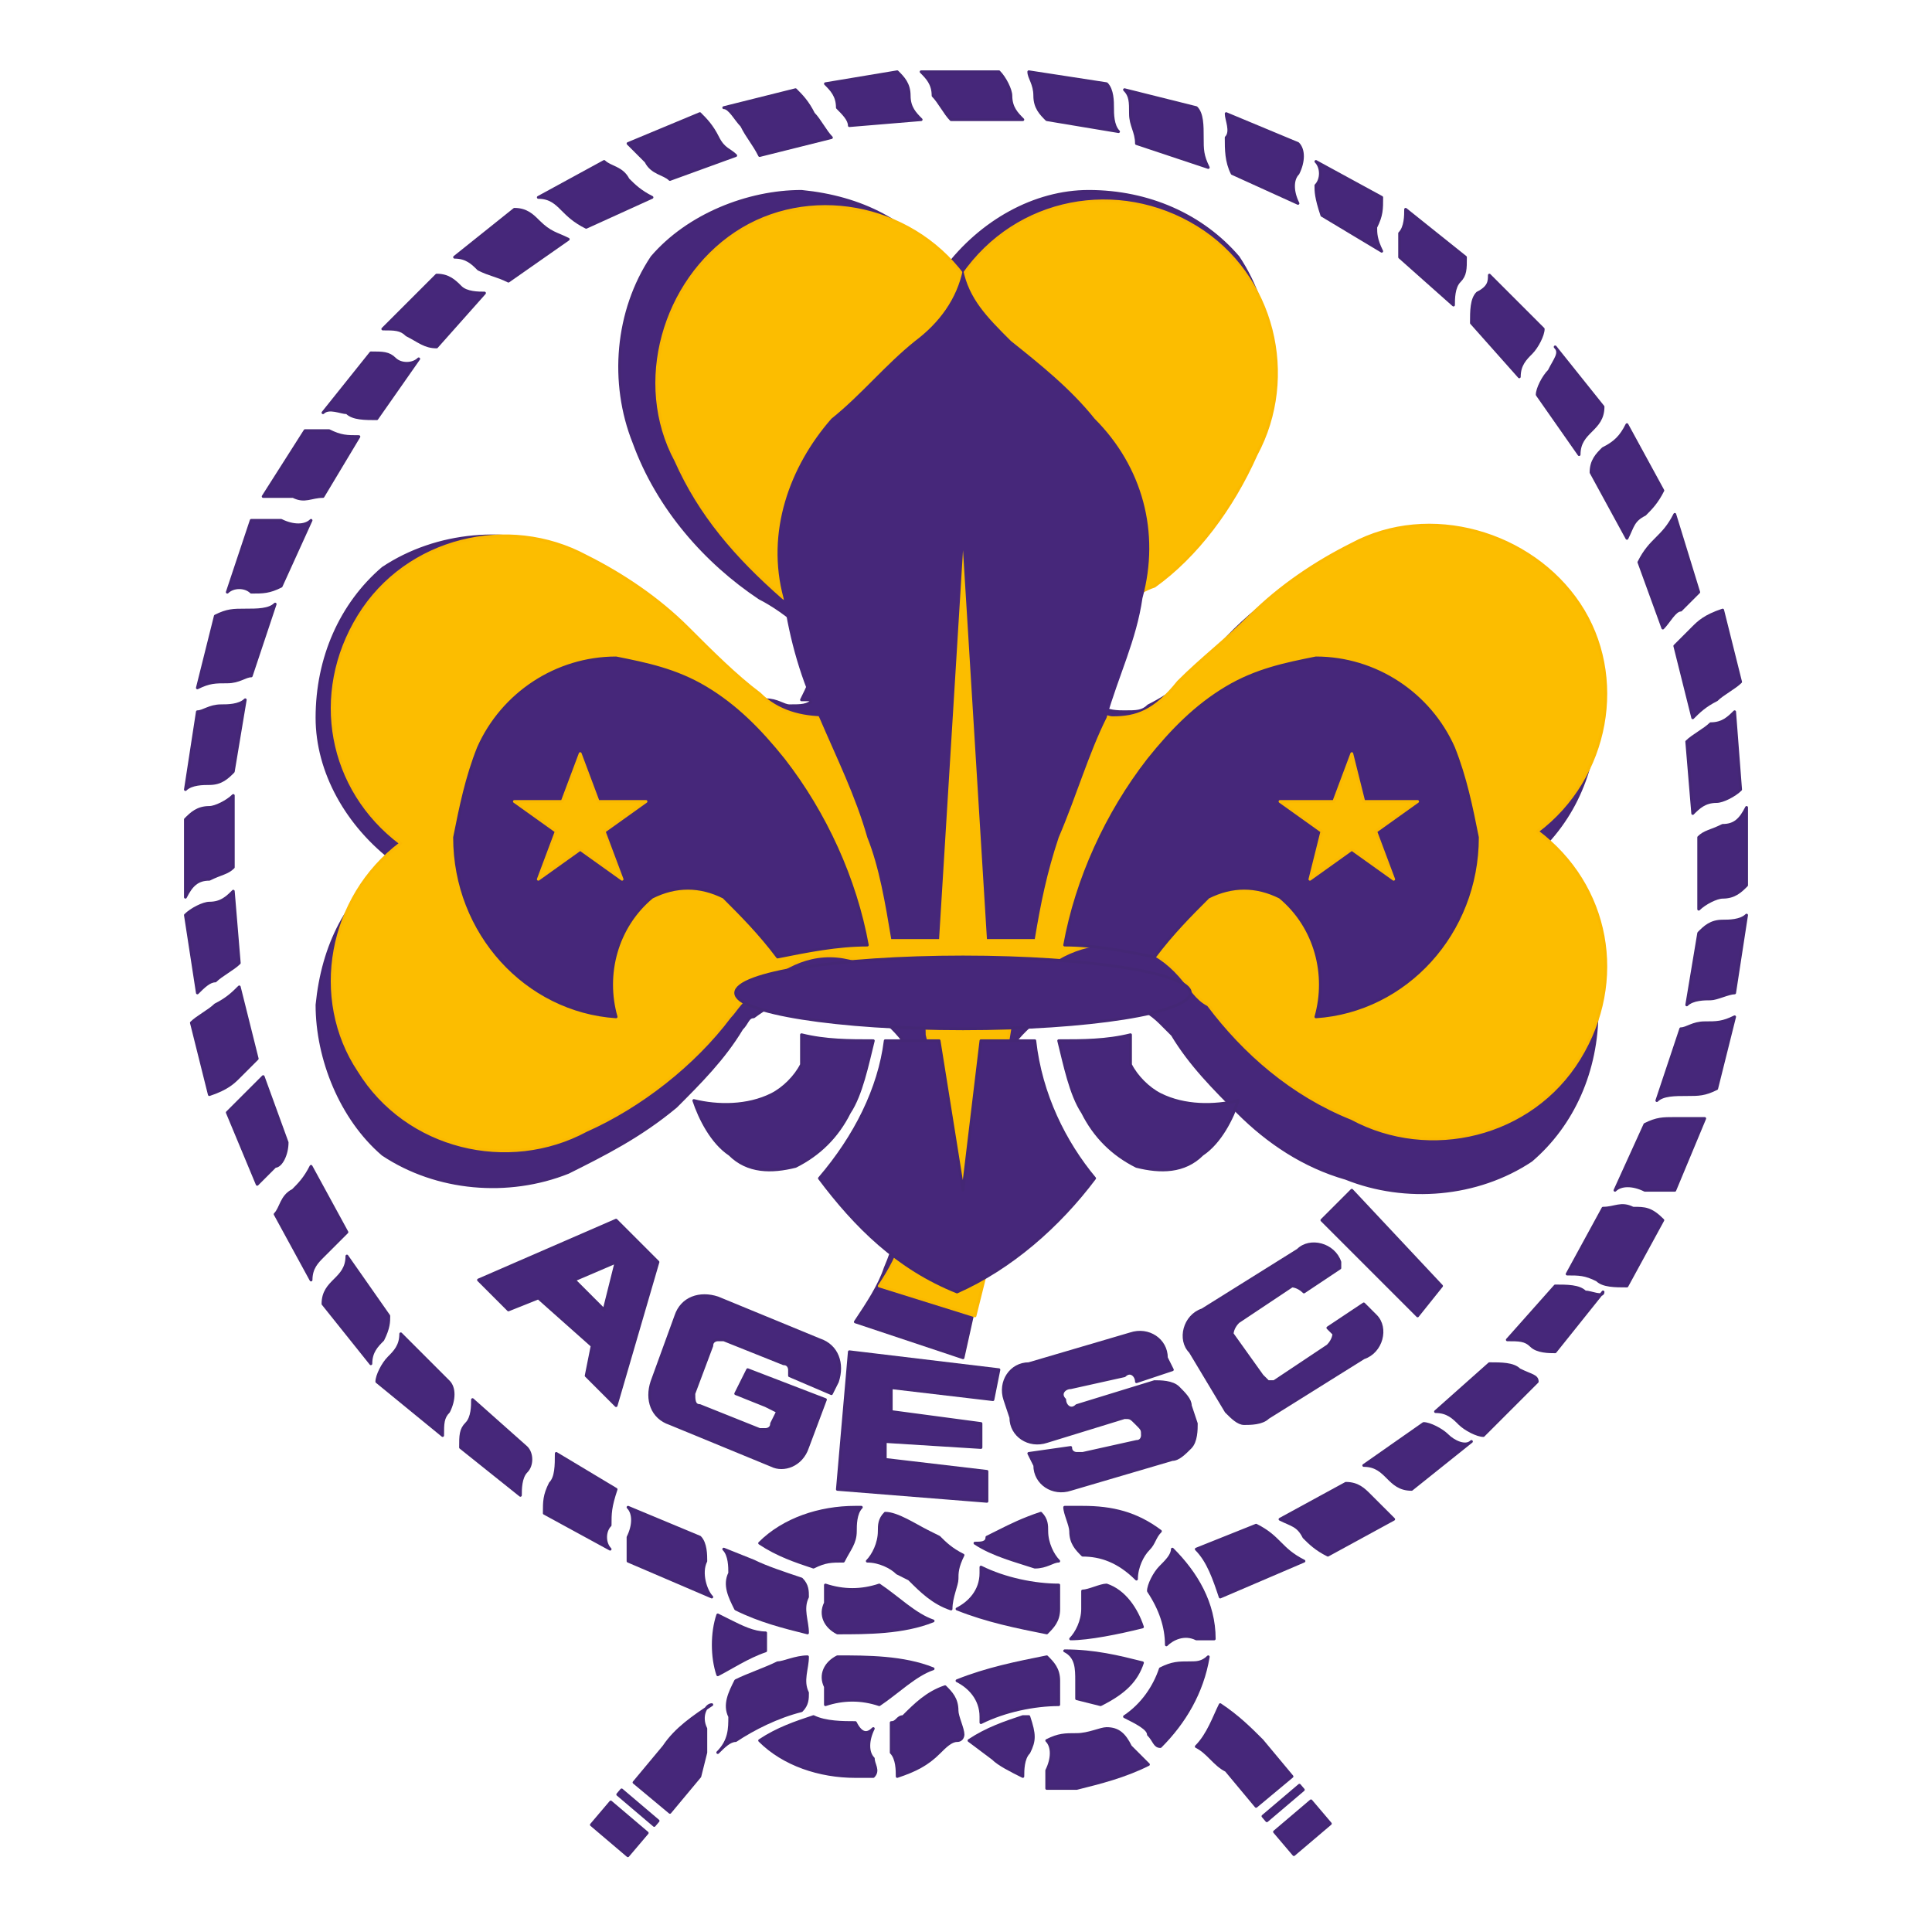 <?xml version="1.0" encoding="utf-8"?>
<!-- Generator: Adobe Illustrator 19.2.0, SVG Export Plug-In . SVG Version: 6.00 Build 0)  -->
<svg version="1.1" id="logo_small" xmlns="http://www.w3.org/2000/svg" xmlns:xlink="http://www.w3.org/1999/xlink" x="0px" y="0px"
	 viewBox="0 0 32.3 31.9" style="enable-background:new 0 0 32.3 31.9;" xml:space="preserve">
<style type="text/css">
	.st0{fill:#46277A;}
	.st1{fill:none;stroke:#442775;stroke-width:4.750630e-02;stroke-linecap:round;stroke-linejoin:round;}
	.st2{fill:none;stroke:#452775;stroke-width:4.750630e-02;stroke-linecap:round;stroke-linejoin:round;}
	.st3{fill:#FCBD00;}
	.st4{fill:none;stroke:#FBB900;stroke-width:4.750630e-02;stroke-linecap:round;stroke-linejoin:round;}
	.st5{fill:none;}
</style>
<path class="st0" d="M8,4.5C7.9,4.4,7.8,4.3,7.6,4.3l1-0.8c0.2,0,0.3,0.1,0.4,0.2C9.2,3.9,9.3,3.9,9.5,4l-1,0.7
	C8.3,4.6,8.2,4.6,8,4.5"/>
<path class="st1" d="M8,4.5C7.9,4.4,7.8,4.3,7.6,4.3l1-0.8c0.2,0,0.3,0.1,0.4,0.2C9.2,3.9,9.3,3.9,9.5,4l-1,0.7
	C8.3,4.6,8.2,4.6,8,4.5"/>
<path class="st0" d="M9.4,3.5C9.3,3.4,9.2,3.3,9,3.3l1.1-0.6c0.1,0.1,0.3,0.1,0.4,0.3c0.1,0.1,0.2,0.2,0.4,0.3L9.8,3.8
	C9.6,3.7,9.5,3.6,9.4,3.5"/>
<path class="st1" d="M9.4,3.5C9.3,3.4,9.2,3.3,9,3.3l1.1-0.6c0.1,0.1,0.3,0.1,0.4,0.3c0.1,0.1,0.2,0.2,0.4,0.3L9.8,3.8
	C9.6,3.7,9.5,3.6,9.4,3.5"/>
<path class="st0" d="M10.8,2.7c-0.1-0.1-0.2-0.2-0.3-0.3l1.2-0.5C11.8,2,11.9,2.1,12,2.3s0.2,0.2,0.3,0.3L11.2,3
	C11.1,2.9,10.9,2.9,10.8,2.7"/>
<path class="st1" d="M10.8,2.7c-0.1-0.1-0.2-0.2-0.3-0.3l1.2-0.5C11.8,2,11.9,2.1,12,2.3s0.2,0.2,0.3,0.3L11.2,3
	C11.1,2.9,10.9,2.9,10.8,2.7"/>
<path class="st0" d="M12.4,2.1c-0.1-0.1-0.2-0.3-0.3-0.3l1.2-0.3c0.1,0.1,0.2,0.2,0.3,0.4c0.1,0.1,0.2,0.3,0.3,0.4l-1.2,0.3
	C12.6,2.4,12.5,2.3,12.4,2.1"/>
<path class="st1" d="M12.4,2.1c-0.1-0.1-0.2-0.3-0.3-0.3l1.2-0.3c0.1,0.1,0.2,0.2,0.3,0.4c0.1,0.1,0.2,0.3,0.3,0.4l-1.2,0.3
	C12.6,2.4,12.5,2.3,12.4,2.1"/>
<path class="st0" d="M14,1.8c0-0.2-0.1-0.3-0.2-0.4L15,1.2c0.1,0.1,0.2,0.2,0.2,0.4c0,0.2,0.1,0.3,0.2,0.4l-1.2,0.1
	C14.2,2,14.1,1.9,14,1.8"/>
<path class="st1" d="M14,1.8c0-0.2-0.1-0.3-0.2-0.4L15,1.2c0.1,0.1,0.2,0.2,0.2,0.4c0,0.2,0.1,0.3,0.2,0.4l-1.2,0.1
	C14.2,2,14.1,1.9,14,1.8"/>
<path class="st0" d="M15.6,1.6c0-0.2-0.1-0.3-0.2-0.4h1.3c0.1,0.1,0.2,0.3,0.2,0.4c0,0.2,0.1,0.3,0.2,0.4l-1.2,0
	C15.8,1.9,15.7,1.7,15.6,1.6"/>
<path class="st1" d="M15.6,1.6c0-0.2-0.1-0.3-0.2-0.4h1.3c0.1,0.1,0.2,0.3,0.2,0.4c0,0.2,0.1,0.3,0.2,0.4l-1.2,0
	C15.8,1.9,15.7,1.7,15.6,1.6"/>
<path class="st0" d="M17.3,1.6c0-0.2-0.1-0.3-0.1-0.4l1.3,0.2c0.1,0.1,0.1,0.3,0.1,0.4s0,0.3,0.1,0.4l-1.2-0.2
	C17.4,1.9,17.3,1.8,17.3,1.6"/>
<path class="st1" d="M17.3,1.6c0-0.2-0.1-0.3-0.1-0.4l1.3,0.2c0.1,0.1,0.1,0.3,0.1,0.4s0,0.3,0.1,0.4l-1.2-0.2
	C17.4,1.9,17.3,1.8,17.3,1.6"/>
<path class="st0" d="M18.9,1.9c0-0.2,0-0.3-0.1-0.4l1.2,0.3c0.1,0.1,0.1,0.3,0.1,0.5c0,0.2,0,0.3,0.1,0.5l-1.2-0.4
	C19,2.2,18.9,2.1,18.9,1.9"/>
<path class="st1" d="M18.9,1.9c0-0.2,0-0.3-0.1-0.4l1.2,0.3c0.1,0.1,0.1,0.3,0.1,0.5c0,0.2,0,0.3,0.1,0.5l-1.2-0.4
	C19,2.2,18.9,2.1,18.9,1.9"/>
<path class="st0" d="M20.5,2.3c0.1-0.1,0-0.3,0-0.4l1.2,0.5c0.1,0.1,0.1,0.3,0,0.5c-0.1,0.1-0.1,0.3,0,0.5l-1.1-0.5
	C20.5,2.7,20.5,2.5,20.5,2.3"/>
<path class="st1" d="M20.5,2.3c0.1-0.1,0-0.3,0-0.4l1.2,0.5c0.1,0.1,0.1,0.3,0,0.5c-0.1,0.1-0.1,0.3,0,0.5l-1.1-0.5
	C20.5,2.7,20.5,2.5,20.5,2.3"/>
<path class="st0" d="M22,3.1c0.1-0.1,0.1-0.3,0-0.4l1.1,0.6c0,0.2,0,0.3-0.1,0.5C23,3.9,23,4,23.1,4.2l-1-0.6C22,3.3,22,3.2,22,3.1"
	/>
<path class="st1" d="M22,3.1c0.1-0.1,0.1-0.3,0-0.4l1.1,0.6c0,0.2,0,0.3-0.1,0.5C23,3.9,23,4,23.1,4.2l-1-0.6C22,3.3,22,3.2,22,3.1"
	/>
<path class="st0" d="M17.9,24.2c0,0.1,0.1,0.1,0.1,0.1c0.1,0,0.1,0,0.1,0l0.9-0.2c0.1,0,0.1-0.1,0.1-0.1c0-0.1,0-0.1-0.1-0.2
	c-0.1-0.1-0.1-0.1-0.2-0.1l-1.3,0.4c-0.3,0.1-0.6-0.1-0.6-0.4l-0.1-0.3c-0.1-0.3,0.1-0.6,0.4-0.6l1.7-0.5c0.3-0.1,0.6,0.1,0.6,0.4
	l0.1,0.2L19,23.1c0-0.1-0.1-0.2-0.2-0.1l-0.9,0.2c-0.1,0-0.2,0.1-0.1,0.2c0,0.1,0.1,0.2,0.2,0.1l1.3-0.4c0.1,0,0.3,0,0.4,0.1
	c0.1,0.1,0.2,0.2,0.2,0.3l0.1,0.3c0,0.1,0,0.3-0.1,0.4c-0.1,0.1-0.2,0.2-0.3,0.2l-1.7,0.5c-0.3,0.1-0.6-0.1-0.6-0.4l-0.1-0.2
	L17.9,24.2"/>
<path class="st1" d="M17.9,24.2c0,0.1,0.1,0.1,0.1,0.1c0.1,0,0.1,0,0.1,0l0.9-0.2c0.1,0,0.1-0.1,0.1-0.1c0-0.1,0-0.1-0.1-0.2
	c-0.1-0.1-0.1-0.1-0.2-0.1l-1.3,0.4c-0.3,0.1-0.6-0.1-0.6-0.4l-0.1-0.3c-0.1-0.3,0.1-0.6,0.4-0.6l1.7-0.5c0.3-0.1,0.6,0.1,0.6,0.4
	l0.1,0.2L19,23.1c0-0.1-0.1-0.2-0.2-0.1l-0.9,0.2c-0.1,0-0.2,0.1-0.1,0.2c0,0.1,0.1,0.2,0.2,0.1l1.3-0.4c0.1,0,0.3,0,0.4,0.1
	c0.1,0.1,0.2,0.2,0.2,0.3l0.1,0.3c0,0.1,0,0.3-0.1,0.4c-0.1,0.1-0.2,0.2-0.3,0.2l-1.7,0.5c-0.3,0.1-0.6-0.1-0.6-0.4l-0.1-0.2
	L17.9,24.2"/>
<path class="st0" d="M13.5,24.2l0.3-0.8l-1.3-0.5l-0.2,0.4l0.5,0.2l0.2,0.1l-0.1,0.2c0,0.1-0.1,0.1-0.1,0.1c-0.1,0-0.1,0-0.1,0
	l-1-0.4c-0.1,0-0.1-0.1-0.1-0.2l0.3-0.8c0-0.1,0.1-0.1,0.1-0.1c0.1,0,0.1,0,0.1,0l1,0.4c0.1,0,0.1,0.1,0.1,0.1c0,0.1,0,0.1,0,0.1
	l0.7,0.3l0.1-0.2c0.1-0.3,0-0.6-0.3-0.7l-1.7-0.7c-0.3-0.1-0.6,0-0.7,0.3l-0.4,1.1c-0.1,0.3,0,0.6,0.3,0.7l1.7,0.7
	C13.1,24.6,13.4,24.5,13.5,24.2"/>
<path class="st1" d="M13.5,24.2l0.3-0.8l-1.3-0.5l-0.2,0.4l0.5,0.2l0.2,0.1l-0.1,0.2c0,0.1-0.1,0.1-0.1,0.1c-0.1,0-0.1,0-0.1,0
	l-1-0.4c-0.1,0-0.1-0.1-0.1-0.2l0.3-0.8c0-0.1,0.1-0.1,0.1-0.1c0.1,0,0.1,0,0.1,0l1,0.4c0.1,0,0.1,0.1,0.1,0.1c0,0.1,0,0.1,0,0.1
	l0.7,0.3l0.1-0.2c0.1-0.3,0-0.6-0.3-0.7l-1.7-0.7c-0.3-0.1-0.6,0-0.7,0.3l-0.4,1.1c-0.1,0.3,0,0.6,0.3,0.7l1.7,0.7
	C13.1,24.6,13.4,24.5,13.5,24.2"/>
<path class="st0" d="M10.3,20.4L8,21.4l0.5,0.5l0.5-0.2l0.9,0.8L9.8,23l0.5,0.5l0.7-2.4L10.3,20.4z M10.1,21.9l-0.5-0.5l0.7-0.3
	L10.1,21.9z"/>
<path class="st1" d="M10.3,20.4L8,21.4l0.5,0.5l0.5-0.2l0.9,0.8L9.8,23l0.5,0.5l0.7-2.4L10.3,20.4z M10.1,21.9l-0.5-0.5l0.7-0.3
	L10.1,21.9z"/>
<polygon class="st0" points="16.7,22.9 16.6,23.4 14.9,23.2 14.9,23.6 16.4,23.8 16.4,24.2 14.8,24.1 14.8,24.4 16.5,24.6 
	16.5,25.1 14,24.9 14.2,22.6 "/>
<polyline class="st1" points="16.7,22.9 16.6,23.4 14.9,23.2 14.9,23.6 16.4,23.8 16.4,24.2 14.8,24.1 14.8,24.4 16.5,24.6 
	16.5,25.1 14,24.9 14.2,22.6 16.7,22.9 "/>
<polyline class="st0" points="24.1,21.5 22.6,19.9 22.1,20.4 23.7,22 24.1,21.5 "/>
<polyline class="st1" points="24.1,21.5 22.6,19.9 22.1,20.4 23.7,22 24.1,21.5 "/>
<path class="st0" d="M22.4,21.2l-0.6,0.4c-0.1-0.1-0.2-0.1-0.2-0.1l-0.9,0.6c-0.1,0.1-0.1,0.2-0.1,0.2l0.5,0.7c0,0,0.1,0.1,0.1,0.1
	c0.1,0,0.1,0,0.1,0l0.9-0.6c0.1-0.1,0.1-0.2,0.1-0.2l-0.1-0.1l0.6-0.4L23,22c0.2,0.2,0.1,0.6-0.2,0.7l-1.6,1
	c-0.1,0.1-0.3,0.1-0.4,0.1c-0.1,0-0.2-0.1-0.3-0.2l-0.6-1c-0.2-0.2-0.1-0.6,0.2-0.7l1.6-1c0.2-0.2,0.6-0.1,0.7,0.2L22.4,21.2"/>
<path class="st1" d="M22.4,21.2l-0.6,0.4c-0.1-0.1-0.2-0.1-0.2-0.1l-0.9,0.6c-0.1,0.1-0.1,0.2-0.1,0.2l0.5,0.7c0,0,0.1,0.1,0.1,0.1
	c0.1,0,0.1,0,0.1,0l0.9-0.6c0.1-0.1,0.1-0.2,0.1-0.2l-0.1-0.1l0.6-0.4L23,22c0.2,0.2,0.1,0.6-0.2,0.7l-1.6,1
	c-0.1,0.1-0.3,0.1-0.4,0.1c-0.1,0-0.2-0.1-0.3-0.2l-0.6-1c-0.2-0.2-0.1-0.6,0.2-0.7l1.6-1c0.2-0.2,0.6-0.1,0.7,0.2L22.4,21.2"/>
<path class="st0" d="M13.6,11.7c-0.1,0.1-0.2,0.1-0.4,0.1c-0.1,0-0.2-0.1-0.4-0.1c-0.4-0.2-0.8-0.6-1.1-0.9
	c-0.6-0.7-1.4-1.3-2.2-1.6c-1-0.4-2.2-0.3-3.1,0.3c-0.7,0.6-1.1,1.5-1.1,2.5c0,0.9,0.5,1.8,1.3,2.4c-0.8,0.6-1.2,1.4-1.3,2.4
	c0,0.9,0.4,1.9,1.1,2.5c0.9,0.6,2.1,0.7,3.1,0.3c0.6-0.3,1.2-0.6,1.8-1.1c0.4-0.4,0.8-0.8,1.1-1.3c0.1-0.1,0.1-0.2,0.2-0.2
	c0.4-0.3,0.9-0.5,1.3-0.4s0.9,0.4,1.2,0.8c0.1,0.1,0.1,0.2,0.1,0.3c0.1,0.4,0.2,0.9,0.1,1.3c-0.1,0.7-0.2,1.5-0.5,2.2
	c-0.1,0.3-0.3,0.6-0.5,0.9l1.8,0.6l0.2-0.9c0.1-0.7,0.2-1.5,0.2-2.2c0-0.6,0.1-1.2,0.3-1.8c0-0.1,0.1-0.2,0.1-0.3
	c0.3-0.4,0.7-0.7,1.2-0.8c0.5-0.1,1,0.1,1.3,0.4c0.1,0.1,0.1,0.1,0.2,0.2c0.3,0.5,0.7,0.9,1.1,1.3c0.5,0.5,1.1,0.9,1.8,1.1
	c1,0.4,2.2,0.3,3.1-0.3c0.7-0.6,1.1-1.5,1.1-2.5c0-0.9-0.5-1.8-1.3-2.4c0.8-0.6,1.2-1.4,1.3-2.4c0-0.9-0.4-1.9-1.1-2.5
	c-0.9-0.6-2.1-0.7-3.1-0.3c-0.9,0.4-1.6,0.9-2.2,1.6c-0.3,0.4-0.7,0.7-1.1,0.9c-0.1,0.1-0.2,0.1-0.4,0.1c-0.1,0-0.3,0-0.4-0.1
	c-0.1,0-0.1-0.1-0.2-0.1c-0.2-0.2-0.2-0.4-0.2-0.6s0.1-0.4,0.2-0.6c0.2-0.2,0.4-0.4,0.7-0.5c0.9-0.6,1.7-1.5,2.1-2.6
	c0.4-1,0.3-2.2-0.3-3.1c-0.6-0.7-1.5-1.1-2.5-1.1c-0.9,0-1.8,0.5-2.4,1.3c-0.6-0.8-1.4-1.2-2.4-1.3c-0.9,0-1.9,0.4-2.5,1.1
	c-0.6,0.9-0.7,2.1-0.3,3.1c0.4,1.1,1.2,2,2.1,2.6c0.2,0.1,0.5,0.3,0.7,0.5c0.2,0.2,0.2,0.4,0.2,0.6s-0.1,0.4-0.2,0.6
	C13.7,11.7,13.7,11.7,13.6,11.7"/>
<path class="st2" d="M13.6,11.7c-0.1,0.1-0.2,0.1-0.4,0.1c-0.1,0-0.2-0.1-0.4-0.1c-0.4-0.2-0.8-0.6-1.1-0.9
	c-0.6-0.7-1.4-1.3-2.2-1.6c-1-0.4-2.2-0.3-3.1,0.3c-0.7,0.6-1.1,1.5-1.1,2.5c0,0.9,0.5,1.8,1.3,2.4c-0.8,0.6-1.2,1.4-1.3,2.4
	c0,0.9,0.4,1.9,1.1,2.5c0.9,0.6,2.1,0.7,3.1,0.3c0.6-0.3,1.2-0.6,1.8-1.1c0.4-0.4,0.8-0.8,1.1-1.3c0.1-0.1,0.1-0.2,0.2-0.2
	c0.4-0.3,0.9-0.5,1.3-0.4s0.9,0.4,1.2,0.8c0.1,0.1,0.1,0.2,0.1,0.3c0.1,0.4,0.2,0.9,0.1,1.3c-0.1,0.7-0.2,1.5-0.5,2.2
	c-0.1,0.3-0.3,0.6-0.5,0.9l1.8,0.6l0.2-0.9c0.1-0.7,0.2-1.5,0.2-2.2c0-0.6,0.1-1.2,0.3-1.8c0-0.1,0.1-0.2,0.1-0.3
	c0.3-0.4,0.7-0.7,1.2-0.8c0.5-0.1,1,0.1,1.3,0.4c0.1,0.1,0.1,0.1,0.2,0.2c0.3,0.5,0.7,0.9,1.1,1.3c0.5,0.5,1.1,0.9,1.8,1.1
	c1,0.4,2.2,0.3,3.1-0.3c0.7-0.6,1.1-1.5,1.1-2.5c0-0.9-0.5-1.8-1.3-2.4c0.8-0.6,1.2-1.4,1.3-2.4c0-0.9-0.4-1.9-1.1-2.5
	c-0.9-0.6-2.1-0.7-3.1-0.3c-0.9,0.4-1.6,0.9-2.2,1.6c-0.3,0.4-0.7,0.7-1.1,0.9c-0.1,0.1-0.2,0.1-0.4,0.1c-0.1,0-0.3,0-0.4-0.1
	c-0.1,0-0.1-0.1-0.2-0.1c-0.2-0.2-0.2-0.4-0.2-0.6s0.1-0.4,0.2-0.6c0.2-0.2,0.4-0.4,0.7-0.5c0.9-0.6,1.7-1.5,2.1-2.6
	c0.4-1,0.3-2.2-0.3-3.1c-0.6-0.7-1.5-1.1-2.5-1.1c-0.9,0-1.8,0.5-2.4,1.3c-0.6-0.8-1.4-1.2-2.4-1.3c-0.9,0-1.9,0.4-2.5,1.1
	c-0.6,0.9-0.7,2.1-0.3,3.1c0.4,1.1,1.2,2,2.1,2.6c0.2,0.1,0.5,0.3,0.7,0.5c0.2,0.2,0.2,0.4,0.2,0.6s-0.1,0.4-0.2,0.6
	C13.7,11.7,13.7,11.7,13.6,11.7z"/>
<path class="st3" d="M16.1,4.6c-0.9-1.2-2.6-1.5-3.8-0.7s-1.7,2.5-1,3.8c0.4,0.9,1,1.6,1.8,2.3c0.2,0.1,0.5,0.3,0.7,0.5
	c0.3,0.2,0.4,0.6,0.4,0.9c0,0.2,0,0.4-0.1,0.6C14,12,13.9,12,13.8,12c-0.4,0-0.8-0.1-1.1-0.4c-0.4-0.3-0.8-0.7-1.2-1.1
	c-0.5-0.5-1.1-0.9-1.7-1.2c-1.3-0.7-3-0.3-3.8,1s-0.5,2.9,0.7,3.8c-1.2,0.9-1.5,2.6-0.7,3.8c0.8,1.3,2.5,1.7,3.8,1
	c0.9-0.4,1.8-1.1,2.4-1.9c0.1-0.1,0.2-0.3,0.4-0.4c0.4-0.4,0.9-0.7,1.5-0.6c0.6,0.1,1.1,0.5,1.3,1c0.1,0.1,0.1,0.2,0.1,0.3
	c0.1,0.4,0.2,0.8,0.2,1.1s-0.1,0.8-0.2,1.1c-0.1,0.4-0.2,0.8-0.4,1.2c-0.1,0.3-0.2,0.5-0.4,0.8l1.6,0.5l0.2-0.8
	c0.1-0.8,0.2-1.5,0.2-2.3c0-0.6,0.1-1.2,0.2-1.8c0-0.1,0.1-0.2,0.1-0.3c0.2-0.5,0.7-0.9,1.3-1c0.6-0.1,1.1,0.1,1.5,0.6
	c0.1,0.1,0.2,0.3,0.4,0.4c0.6,0.8,1.4,1.5,2.4,1.9c1.3,0.7,3,0.3,3.8-1c0.8-1.3,0.5-2.9-0.7-3.8c1.2-0.9,1.5-2.6,0.7-3.8
	s-2.5-1.7-3.8-1c-0.6,0.3-1.2,0.7-1.7,1.2c-0.4,0.4-0.8,0.7-1.2,1.1C19.3,11.9,19,12,18.6,12c-0.1,0-0.3-0.1-0.3-0.2
	c-0.1-0.2-0.1-0.4-0.1-0.6c0-0.4,0.2-0.7,0.4-0.9c0.2-0.2,0.4-0.4,0.7-0.5C20,9.3,20.6,8.5,21,7.6c0.7-1.3,0.3-3-1-3.8
	C18.7,3,17,3.3,16.1,4.6"/>
<path class="st4" d="M16.1,4.6c-0.9-1.2-2.6-1.5-3.8-0.7s-1.7,2.5-1,3.8c0.4,0.9,1,1.6,1.8,2.3c0.2,0.1,0.5,0.3,0.7,0.5
	c0.3,0.2,0.4,0.6,0.4,0.9c0,0.2,0,0.4-0.1,0.6C14,12,13.9,12,13.8,12c-0.4,0-0.8-0.1-1.1-0.4c-0.4-0.3-0.8-0.7-1.2-1.1
	c-0.5-0.5-1.1-0.9-1.7-1.2c-1.3-0.7-3-0.3-3.8,1s-0.5,2.9,0.7,3.8c-1.2,0.9-1.5,2.6-0.7,3.8c0.8,1.3,2.5,1.7,3.8,1
	c0.9-0.4,1.8-1.1,2.4-1.9c0.1-0.1,0.2-0.3,0.4-0.4c0.4-0.4,0.9-0.7,1.5-0.6c0.6,0.1,1.1,0.5,1.3,1c0.1,0.1,0.1,0.2,0.1,0.3
	c0.1,0.4,0.2,0.8,0.2,1.1s-0.1,0.8-0.2,1.1c-0.1,0.4-0.2,0.8-0.4,1.2c-0.1,0.3-0.2,0.5-0.4,0.8l1.6,0.5l0.2-0.8
	c0.1-0.8,0.2-1.5,0.2-2.3c0-0.6,0.1-1.2,0.2-1.8c0-0.1,0.1-0.2,0.1-0.3c0.2-0.5,0.7-0.9,1.3-1c0.6-0.1,1.1,0.1,1.5,0.6
	c0.1,0.1,0.2,0.3,0.4,0.4c0.6,0.8,1.4,1.5,2.4,1.9c1.3,0.7,3,0.3,3.8-1c0.8-1.3,0.5-2.9-0.7-3.8c1.2-0.9,1.5-2.6,0.7-3.8
	s-2.5-1.7-3.8-1c-0.6,0.3-1.2,0.7-1.7,1.2c-0.4,0.4-0.8,0.7-1.2,1.1C19.3,11.9,19,12,18.6,12c-0.1,0-0.3-0.1-0.3-0.2
	c-0.1-0.2-0.1-0.4-0.1-0.6c0-0.4,0.2-0.7,0.4-0.9c0.2-0.2,0.4-0.4,0.7-0.5C20,9.3,20.6,8.5,21,7.6c0.7-1.3,0.3-3-1-3.8
	C18.7,3,17,3.3,16.1,4.6z"/>
<path class="st0" d="M16,28.6c0-0.2-0.1-0.3-0.2-0.4c-0.3,0.1-0.5,0.3-0.7,0.5c-0.1,0-0.1,0.1-0.2,0.1c0,0.2,0,0.3,0,0.5
	c0.1,0.1,0.1,0.3,0.1,0.4c0.3-0.1,0.5-0.2,0.7-0.4c0.1-0.1,0.2-0.2,0.3-0.2c0.1,0,0.1-0.1,0.1-0.1C16.1,28.9,16,28.7,16,28.6"/>
<path class="st1" d="M16,28.6c0-0.2-0.1-0.3-0.2-0.4c-0.3,0.1-0.5,0.3-0.7,0.5c-0.1,0-0.1,0.1-0.2,0.1c0,0.2,0,0.3,0,0.5
	c0.1,0.1,0.1,0.3,0.1,0.4c0.3-0.1,0.5-0.2,0.7-0.4c0.1-0.1,0.2-0.2,0.3-0.2c0.1,0,0.1-0.1,0.1-0.1C16.1,28.9,16,28.7,16,28.6"/>
<path class="st0" d="M17.7,28.1c0-0.2-0.1-0.3-0.2-0.4c-0.5,0.1-1,0.2-1.5,0.4c0.2,0.1,0.4,0.3,0.4,0.6c0,0.1,0,0.1,0,0.1
	c0.4-0.2,0.9-0.3,1.3-0.3C17.7,28.3,17.7,28.2,17.7,28.1"/>
<path class="st1" d="M17.7,28.1c0-0.2-0.1-0.3-0.2-0.4c-0.5,0.1-1,0.2-1.5,0.4c0.2,0.1,0.4,0.3,0.4,0.6c0,0.1,0,0.1,0,0.1
	c0.4-0.2,0.9-0.3,1.3-0.3C17.7,28.3,17.7,28.2,17.7,28.1"/>
<path class="st0" d="M19.1,27.8c-0.4-0.1-0.8-0.2-1.3-0.2c0.2,0.1,0.2,0.3,0.2,0.5c0,0.1,0,0.1,0,0.1v0.2l0.4,0.1
	C18.8,28.3,19,28.1,19.1,27.8"/>
<path class="st1" d="M19.1,27.8c-0.4-0.1-0.8-0.2-1.3-0.2c0.2,0.1,0.2,0.3,0.2,0.5c0,0.1,0,0.1,0,0.1v0.2l0.4,0.1
	C18.8,28.3,19,28.1,19.1,27.8"/>
<path class="st0" d="M19.9,27.8c-0.2,0-0.3,0-0.5,0.1c-0.1,0.3-0.3,0.6-0.6,0.8c0.2,0.1,0.4,0.2,0.4,0.3c0.1,0.1,0.1,0.2,0.2,0.2
	c0.4-0.4,0.7-0.9,0.8-1.5C20.1,27.8,20,27.8,19.9,27.8"/>
<path class="st1" d="M19.9,27.8c-0.2,0-0.3,0-0.5,0.1c-0.1,0.3-0.3,0.6-0.6,0.8c0.2,0.1,0.4,0.2,0.4,0.3c0.1,0.1,0.1,0.2,0.2,0.2
	c0.4-0.4,0.7-0.9,0.8-1.5C20.1,27.8,20,27.8,19.9,27.8"/>
<path class="st0" d="M18.9,29.2c0.1,0.1,0.2,0.2,0.3,0.3c-0.4,0.2-0.8,0.3-1.2,0.4c-0.2,0-0.3,0-0.5,0c0-0.1,0-0.2,0-0.3
	c0.1-0.2,0.1-0.4,0-0.5C17.7,29,17.8,29,18,29c0.2,0,0.4-0.1,0.5-0.1C18.7,28.9,18.8,29,18.9,29.2"/>
<path class="st1" d="M18.9,29.2c0.1,0.1,0.2,0.2,0.3,0.3c-0.4,0.2-0.8,0.3-1.2,0.4c-0.2,0-0.3,0-0.5,0c0-0.1,0-0.2,0-0.3
	c0.1-0.2,0.1-0.4,0-0.5C17.7,29,17.8,29,18,29c0.2,0,0.4-0.1,0.5-0.1C18.7,28.9,18.8,29,18.9,29.2"/>
<path class="st0" d="M17.2,29.3c-0.1,0.1-0.1,0.3-0.1,0.4c-0.2-0.1-0.4-0.2-0.5-0.3l-0.4-0.3c0.3-0.2,0.6-0.3,0.9-0.4c0,0,0,0,0.1,0
	C17.3,29,17.3,29.1,17.2,29.3"/>
<path class="st1" d="M17.2,29.3c-0.1,0.1-0.1,0.3-0.1,0.4c-0.2-0.1-0.4-0.2-0.5-0.3l-0.4-0.3c0.3-0.2,0.6-0.3,0.9-0.4c0,0,0,0,0.1,0
	C17.3,29,17.3,29.1,17.2,29.3"/>
<path class="st0" d="M17.7,26.9c0,0.2-0.1,0.3-0.2,0.4c-0.5-0.1-1-0.2-1.5-0.4c0.2-0.1,0.4-0.3,0.4-0.6c0-0.1,0-0.1,0-0.1
	c0.4,0.2,0.9,0.3,1.3,0.3C17.7,26.6,17.7,26.8,17.7,26.9"/>
<path class="st1" d="M17.7,26.9c0,0.2-0.1,0.3-0.2,0.4c-0.5-0.1-1-0.2-1.5-0.4c0.2-0.1,0.4-0.3,0.4-0.6c0-0.1,0-0.1,0-0.1
	c0.4,0.2,0.9,0.3,1.3,0.3C17.7,26.6,17.7,26.8,17.7,26.9"/>
<path class="st0" d="M16,26.4c0-0.1,0-0.2,0.1-0.4c-0.2-0.1-0.3-0.2-0.4-0.3l-0.2-0.1c-0.2-0.1-0.5-0.3-0.7-0.3
	c-0.1,0.1-0.1,0.2-0.1,0.3c0,0.2-0.1,0.4-0.2,0.5c0.2,0,0.4,0.1,0.5,0.2l0.2,0.1c0.2,0.2,0.4,0.4,0.7,0.5C15.9,26.7,16,26.5,16,26.4
	"/>
<path class="st1" d="M16,26.4c0-0.1,0-0.2,0.1-0.4c-0.2-0.1-0.3-0.2-0.4-0.3l-0.2-0.1c-0.2-0.1-0.5-0.3-0.7-0.3
	c-0.1,0.1-0.1,0.2-0.1,0.3c0,0.2-0.1,0.4-0.2,0.5c0.2,0,0.4,0.1,0.5,0.2l0.2,0.1c0.2,0.2,0.4,0.4,0.7,0.5C15.9,26.7,16,26.5,16,26.4
	"/>
<path class="st0" d="M14.3,25.6c0-0.1,0-0.3,0.1-0.4h-0.1c-0.6,0-1.2,0.2-1.6,0.6c0.3,0.2,0.6,0.3,0.9,0.4c0.2-0.1,0.3-0.1,0.5-0.1
	C14.2,25.9,14.3,25.8,14.3,25.6"/>
<path class="st1" d="M14.3,25.6c0-0.1,0-0.3,0.1-0.4h-0.1c-0.6,0-1.2,0.2-1.6,0.6c0.3,0.2,0.6,0.3,0.9,0.4c0.2-0.1,0.3-0.1,0.5-0.1
	C14.2,25.9,14.3,25.8,14.3,25.6"/>
<path class="st0" d="M12.2,26.3c0-0.1,0-0.3-0.1-0.4l0.5,0.2c0.2,0.1,0.5,0.2,0.8,0.3c0.1,0.1,0.1,0.2,0.1,0.3c-0.1,0.2,0,0.4,0,0.6
	c-0.4-0.1-0.8-0.2-1.2-0.4C12.2,26.7,12.1,26.5,12.2,26.3"/>
<path class="st1" d="M12.2,26.3c0-0.1,0-0.3-0.1-0.4l0.5,0.2c0.2,0.1,0.5,0.2,0.8,0.3c0.1,0.1,0.1,0.2,0.1,0.3c-0.1,0.2,0,0.4,0,0.6
	c-0.4-0.1-0.8-0.2-1.2-0.4C12.2,26.7,12.1,26.5,12.2,26.3"/>
<path class="st0" d="M13.8,26.8c0-0.1,0-0.2,0-0.3c0.3,0.1,0.6,0.1,0.9,0c0.3,0.2,0.6,0.5,0.9,0.6c-0.5,0.2-1.1,0.2-1.6,0.2
	C13.8,27.2,13.7,27,13.8,26.8"/>
<path class="st1" d="M13.8,26.8c0-0.1,0-0.2,0-0.3c0.3,0.1,0.6,0.1,0.9,0c0.3,0.2,0.6,0.5,0.9,0.6c-0.5,0.2-1.1,0.2-1.6,0.2
	C13.8,27.2,13.7,27,13.8,26.8"/>
<path class="st0" d="M13.8,28.2c0,0.1,0,0.2,0,0.3c0.3-0.1,0.6-0.1,0.9,0c0.3-0.2,0.6-0.5,0.9-0.6c-0.5-0.2-1.1-0.2-1.6-0.2
	C13.8,27.8,13.7,28,13.8,28.2"/>
<path class="st1" d="M13.8,28.2c0,0.1,0,0.2,0,0.3c0.3-0.1,0.6-0.1,0.9,0c0.3-0.2,0.6-0.5,0.9-0.6c-0.5-0.2-1.1-0.2-1.6-0.2
	C13.8,27.8,13.7,28,13.8,28.2"/>
<path class="st0" d="M14.6,28.9c-0.1,0.2-0.1,0.4,0,0.5c0,0.1,0.1,0.2,0,0.3c-0.1,0-0.2,0-0.3,0c-0.6,0-1.2-0.2-1.6-0.6
	c0.3-0.2,0.6-0.3,0.9-0.4c0.2,0.1,0.5,0.1,0.7,0.1C14.4,29,14.5,29,14.6,28.9"/>
<path class="st1" d="M14.6,28.9c-0.1,0.2-0.1,0.4,0,0.5c0,0.1,0.1,0.2,0,0.3c-0.1,0-0.2,0-0.3,0c-0.6,0-1.2-0.2-1.6-0.6
	c0.3-0.2,0.6-0.3,0.9-0.4c0.2,0.1,0.5,0.1,0.7,0.1C14.4,29,14.5,29,14.6,28.9z"/>
<path class="st0" d="M12.2,28.7c0,0.2,0,0.4-0.2,0.6c0.1-0.1,0.2-0.2,0.3-0.2c0.3-0.2,0.7-0.4,1.1-0.5c0.1-0.1,0.1-0.2,0.1-0.3
	c-0.1-0.2,0-0.4,0-0.6c-0.2,0-0.4,0.1-0.5,0.1c-0.2,0.1-0.5,0.2-0.7,0.3C12.2,28.3,12.1,28.5,12.2,28.7"/>
<path class="st1" d="M12.2,28.7c0,0.2,0,0.4-0.2,0.6c0.1-0.1,0.2-0.2,0.3-0.2c0.3-0.2,0.7-0.4,1.1-0.5c0.1-0.1,0.1-0.2,0.1-0.3
	c-0.1-0.2,0-0.4,0-0.6c-0.2,0-0.4,0.1-0.5,0.1c-0.2,0.1-0.5,0.2-0.7,0.3C12.2,28.3,12.1,28.5,12.2,28.7"/>
<path class="st0" d="M12.2,27.1L12,27c-0.1,0.3-0.1,0.7,0,1c0.2-0.1,0.5-0.3,0.8-0.4c0-0.1,0-0.2,0-0.3
	C12.6,27.3,12.4,27.2,12.2,27.1"/>
<path class="st1" d="M12.2,27.1L12,27c-0.1,0.3-0.1,0.7,0,1c0.2-0.1,0.5-0.3,0.8-0.4c0-0.1,0-0.2,0-0.3
	C12.6,27.3,12.4,27.2,12.2,27.1z"/>
<path class="st0" d="M11.8,28.9c0,0.1,0,0.2,0,0.4l-0.1,0.4l-0.5,0.6l-0.6-0.5l0.5-0.6c0.2-0.3,0.5-0.5,0.8-0.7
	C11.8,28.5,11.7,28.7,11.8,28.9"/>
<path class="st1" d="M11.8,28.9c0,0.1,0,0.2,0,0.4l-0.1,0.4l-0.5,0.6l-0.6-0.5l0.5-0.6c0.2-0.3,0.5-0.5,0.8-0.7
	C11.8,28.5,11.7,28.7,11.8,28.9"/>
<rect x="10.6" y="29.8" transform="matrix(0.647 -0.762 0.762 0.647 -19.238 18.798)" class="st0" width="0.1" height="0.8"/>
<rect x="10.6" y="29.8" transform="matrix(0.647 -0.762 0.762 0.647 -19.238 18.798)" class="st1" width="0.1" height="0.8"/>
<rect x="10.1" y="30.2" transform="matrix(0.647 -0.762 0.762 0.647 -19.66 18.665)" class="st0" width="0.5" height="0.8"/>
<rect x="10.1" y="30.2" transform="matrix(0.647 -0.762 0.762 0.647 -19.66 18.665)" class="st1" width="0.5" height="0.8"/>
<path class="st0" d="M20,29.2c0.2-0.2,0.3-0.5,0.4-0.7c0.3,0.2,0.5,0.4,0.7,0.6l0.5,0.6L21,30.2l-0.5-0.6
	C20.3,29.5,20.2,29.3,20,29.2"/>
<path class="st1" d="M20,29.2c0.2-0.2,0.3-0.5,0.4-0.7c0.3,0.2,0.5,0.4,0.7,0.6l0.5,0.6L21,30.2l-0.5-0.6
	C20.3,29.5,20.2,29.3,20,29.2z"/>
<rect x="21.1" y="30.1" transform="matrix(0.762 -0.647 0.647 0.762 -14.438 21.08)" class="st0" width="0.8" height="0.1"/>
<rect x="21.1" y="30.1" transform="matrix(0.762 -0.647 0.647 0.762 -14.438 21.08)" class="st1" width="0.8" height="0.1"/>
<rect x="21.4" y="30.3" transform="matrix(0.762 -0.647 0.647 0.762 -14.603 21.383)" class="st0" width="0.8" height="0.5"/>
<rect x="21.4" y="30.3" transform="matrix(0.762 -0.647 0.647 0.762 -14.603 21.383)" class="st1" width="0.8" height="0.5"/>
<path class="st0" d="M16.5,25.7l0.2-0.1c0.2-0.1,0.4-0.2,0.7-0.3c0.1,0.1,0.1,0.2,0.1,0.3c0,0.2,0.1,0.4,0.2,0.5
	c-0.1,0-0.2,0.1-0.4,0.1c-0.3-0.1-0.7-0.2-1-0.4C16.4,25.8,16.5,25.8,16.5,25.7"/>
<path class="st1" d="M16.5,25.7l0.2-0.1c0.2-0.1,0.4-0.2,0.7-0.3c0.1,0.1,0.1,0.2,0.1,0.3c0,0.2,0.1,0.4,0.2,0.5
	c-0.1,0-0.2,0.1-0.4,0.1c-0.3-0.1-0.7-0.2-1-0.4C16.4,25.8,16.5,25.8,16.5,25.7"/>
<path class="st0" d="M19.1,27.2c-0.1-0.3-0.3-0.6-0.6-0.7c-0.1,0-0.3,0.1-0.4,0.1v0.2c0,0.1,0,0.1,0,0.1c0,0.2-0.1,0.4-0.2,0.5
	C18.2,27.4,18.7,27.3,19.1,27.2"/>
<path class="st1" d="M19.1,27.2c-0.1-0.3-0.3-0.6-0.6-0.7c-0.1,0-0.3,0.1-0.4,0.1v0.2c0,0.1,0,0.1,0,0.1c0,0.2-0.1,0.4-0.2,0.5
	C18.2,27.4,18.7,27.3,19.1,27.2"/>
<path class="st0" d="M19.4,26.2c-0.1,0.1-0.2,0.3-0.2,0.4c0.2,0.3,0.3,0.6,0.3,0.9c0.1-0.1,0.3-0.2,0.5-0.1c0.1,0,0.2,0,0.3,0
	c0-0.6-0.3-1.1-0.7-1.5C19.6,26,19.5,26.1,19.4,26.2"/>
<path class="st1" d="M19.4,26.2c-0.1,0.1-0.2,0.3-0.2,0.4c0.2,0.3,0.3,0.6,0.3,0.9c0.1-0.1,0.3-0.2,0.5-0.1c0.1,0,0.2,0,0.3,0
	c0-0.6-0.3-1.1-0.7-1.5C19.6,26,19.5,26.1,19.4,26.2"/>
<path class="st0" d="M11.8,26.1c0-0.1,0-0.3-0.1-0.4l-1.2-0.5c0.1,0.1,0.1,0.3,0,0.5c0,0.1,0,0.3,0,0.4l1.4,0.6
	C11.8,26.6,11.7,26.3,11.8,26.1"/>
<path class="st1" d="M11.8,26.1c0-0.1,0-0.3-0.1-0.4l-1.2-0.5c0.1,0.1,0.1,0.3,0,0.5c0,0.1,0,0.3,0,0.4l1.4,0.6
	C11.8,26.6,11.7,26.3,11.8,26.1"/>
<path class="st0" d="M10.2,25.5c-0.1,0.1-0.1,0.3,0,0.4l-1.1-0.6c0-0.2,0-0.3,0.1-0.5c0.1-0.1,0.1-0.3,0.1-0.5l1,0.6
	C10.2,25.2,10.2,25.3,10.2,25.5"/>
<path class="st1" d="M10.2,25.5c-0.1,0.1-0.1,0.3,0,0.4l-1.1-0.6c0-0.2,0-0.3,0.1-0.5c0.1-0.1,0.1-0.3,0.1-0.5l1,0.6
	C10.2,25.2,10.2,25.3,10.2,25.5"/>
<path class="st0" d="M8.8,24.6c-0.1,0.1-0.1,0.3-0.1,0.4l-1-0.8c0-0.2,0-0.3,0.1-0.4c0.1-0.1,0.1-0.3,0.1-0.4l0.9,0.8
	C8.9,24.3,8.9,24.5,8.8,24.6"/>
<path class="st1" d="M8.8,24.6c-0.1,0.1-0.1,0.3-0.1,0.4l-1-0.8c0-0.2,0-0.3,0.1-0.4c0.1-0.1,0.1-0.3,0.1-0.4l0.9,0.8
	C8.9,24.3,8.9,24.5,8.8,24.6"/>
<path class="st0" d="M7.5,23.6c0.1-0.2,0.1-0.4,0-0.5l-0.8-0.8c0,0.2-0.1,0.3-0.2,0.4c-0.1,0.1-0.2,0.3-0.2,0.4L7.4,24
	C7.4,23.8,7.4,23.7,7.5,23.6"/>
<path class="st1" d="M7.5,23.6c0.1-0.2,0.1-0.4,0-0.5l-0.8-0.8c0,0.2-0.1,0.3-0.2,0.4c-0.1,0.1-0.2,0.3-0.2,0.4L7.4,24
	C7.4,23.8,7.4,23.7,7.5,23.6"/>
<path class="st0" d="M6.4,22.4c-0.1,0.1-0.2,0.2-0.2,0.4l-0.8-1c0-0.2,0.1-0.3,0.2-0.4c0.1-0.1,0.2-0.2,0.2-0.4l0.7,1
	C6.5,22.1,6.5,22.2,6.4,22.4"/>
<path class="st1" d="M6.4,22.4c-0.1,0.1-0.2,0.2-0.2,0.4l-0.8-1c0-0.2,0.1-0.3,0.2-0.4c0.1-0.1,0.2-0.2,0.2-0.4l0.7,1
	C6.5,22.1,6.5,22.2,6.4,22.4"/>
<path class="st0" d="M5.4,21c-0.1,0.1-0.2,0.2-0.2,0.4l-0.6-1.1c0.1-0.1,0.1-0.3,0.3-0.4c0.1-0.1,0.2-0.2,0.3-0.4l0.6,1.1
	C5.6,20.8,5.5,20.9,5.4,21"/>
<path class="st1" d="M5.4,21c-0.1,0.1-0.2,0.2-0.2,0.4l-0.6-1.1c0.1-0.1,0.1-0.3,0.3-0.4c0.1-0.1,0.2-0.2,0.3-0.4l0.6,1.1
	C5.6,20.8,5.5,20.9,5.4,21"/>
<path class="st0" d="M4.6,19.5c-0.1,0.1-0.2,0.2-0.3,0.3l-0.5-1.2c0.1-0.1,0.2-0.2,0.3-0.3c0.1-0.1,0.2-0.2,0.3-0.3l0.4,1.1
	C4.8,19.3,4.7,19.5,4.6,19.5"/>
<path class="st1" d="M4.6,19.5c-0.1,0.1-0.2,0.2-0.3,0.3l-0.5-1.2c0.1-0.1,0.2-0.2,0.3-0.3c0.1-0.1,0.2-0.2,0.3-0.3l0.4,1.1
	C4.8,19.3,4.7,19.5,4.6,19.5"/>
<path class="st0" d="M4,18c0.1-0.1,0.2-0.2,0.3-0.3l-0.3-1.2c-0.1,0.1-0.2,0.2-0.4,0.3c-0.1,0.1-0.3,0.2-0.4,0.3l0.3,1.2
	C3.8,18.2,3.9,18.1,4,18"/>
<path class="st1" d="M4,18c0.1-0.1,0.2-0.2,0.3-0.3l-0.3-1.2c-0.1,0.1-0.2,0.2-0.4,0.3c-0.1,0.1-0.3,0.2-0.4,0.3l0.3,1.2
	C3.8,18.2,3.9,18.1,4,18"/>
<path class="st0" d="M3.6,16.4c0.1-0.1,0.3-0.2,0.4-0.3l-0.1-1.2c-0.1,0.1-0.2,0.2-0.4,0.2c-0.1,0-0.3,0.1-0.4,0.2l0.2,1.3
	C3.4,16.5,3.5,16.4,3.6,16.4"/>
<path class="st1" d="M3.6,16.4c0.1-0.1,0.3-0.2,0.4-0.3l-0.1-1.2c-0.1,0.1-0.2,0.2-0.4,0.2c-0.1,0-0.3,0.1-0.4,0.2l0.2,1.3
	C3.4,16.5,3.5,16.4,3.6,16.4"/>
<path class="st0" d="M3.5,14.7c0.2-0.1,0.3-0.1,0.4-0.2l0-1.2c-0.1,0.1-0.3,0.2-0.4,0.2c-0.2,0-0.3,0.1-0.4,0.2v1.3
	C3.2,14.8,3.3,14.7,3.5,14.7"/>
<path class="st1" d="M3.5,14.7c0.2-0.1,0.3-0.1,0.4-0.2l0-1.2c-0.1,0.1-0.3,0.2-0.4,0.2c-0.2,0-0.3,0.1-0.4,0.2v1.3
	C3.2,14.8,3.3,14.7,3.5,14.7"/>
<path class="st0" d="M3.5,13.1c0.2,0,0.3-0.1,0.4-0.2l0.2-1.2c-0.1,0.1-0.3,0.1-0.4,0.1c-0.2,0-0.3,0.1-0.4,0.1l-0.2,1.3
	C3.2,13.1,3.4,13.1,3.5,13.1"/>
<path class="st1" d="M3.5,13.1c0.2,0,0.3-0.1,0.4-0.2l0.2-1.2c-0.1,0.1-0.3,0.1-0.4,0.1c-0.2,0-0.3,0.1-0.4,0.1l-0.2,1.3
	C3.2,13.1,3.4,13.1,3.5,13.1"/>
<path class="st0" d="M3.8,11.4c0.2,0,0.3-0.1,0.4-0.1l0.4-1.2c-0.1,0.1-0.3,0.1-0.5,0.1c-0.2,0-0.3,0-0.5,0.1l-0.3,1.2
	C3.5,11.4,3.6,11.4,3.8,11.4"/>
<path class="st1" d="M3.8,11.4c0.2,0,0.3-0.1,0.4-0.1l0.4-1.2c-0.1,0.1-0.3,0.1-0.5,0.1c-0.2,0-0.3,0-0.5,0.1l-0.3,1.2
	C3.5,11.4,3.6,11.4,3.8,11.4"/>
<path class="st0" d="M4.2,9.9c0.2,0,0.3,0,0.5-0.1l0.5-1.1c-0.1,0.1-0.3,0.1-0.5,0c-0.2,0-0.3,0-0.5,0L3.8,9.9
	C3.9,9.8,4.1,9.8,4.2,9.9"/>
<path class="st1" d="M4.2,9.9c0.2,0,0.3,0,0.5-0.1l0.5-1.1c-0.1,0.1-0.3,0.1-0.5,0c-0.2,0-0.3,0-0.5,0L3.8,9.9
	C3.9,9.8,4.1,9.8,4.2,9.9"/>
<path class="st0" d="M4.9,8.3c0.2,0.1,0.3,0,0.5,0l0.6-1c-0.2,0-0.3,0-0.5-0.1C5.4,7.2,5.3,7.2,5.1,7.2L4.4,8.3
	C4.6,8.3,4.8,8.3,4.9,8.3"/>
<path class="st1" d="M4.9,8.3c0.2,0.1,0.3,0,0.5,0l0.6-1c-0.2,0-0.3,0-0.5-0.1C5.4,7.2,5.3,7.2,5.1,7.2L4.4,8.3
	C4.6,8.3,4.8,8.3,4.9,8.3"/>
<path class="st0" d="M5.8,6.9C5.7,6.9,5.5,6.8,5.4,6.9l0.8-1c0.2,0,0.3,0,0.4,0.1S6.9,6.1,7,6L6.3,7C6.1,7,5.9,7,5.8,6.9"/>
<path class="st1" d="M5.8,6.9C5.7,6.9,5.5,6.8,5.4,6.9l0.8-1c0.2,0,0.3,0,0.4,0.1S6.9,6.1,7,6L6.3,7C6.1,7,5.9,7,5.8,6.9"/>
<path class="st0" d="M6.8,5.6C6.7,5.5,6.6,5.5,6.4,5.5l0.9-0.9c0.2,0,0.3,0.1,0.4,0.2C7.8,4.9,8,4.9,8.1,4.9L7.3,5.8
	C7.1,5.8,7,5.7,6.8,5.6"/>
<path class="st1" d="M6.8,5.6C6.7,5.5,6.6,5.5,6.4,5.5l0.9-0.9c0.2,0,0.3,0.1,0.4,0.2C7.8,4.9,8,4.9,8.1,4.9L7.3,5.8
	C7.1,5.8,7,5.7,6.8,5.6"/>
<path class="st0" d="M23.4,3.9c0.1-0.1,0.1-0.3,0.1-0.4l1,0.8c0,0.2,0,0.3-0.1,0.4c-0.1,0.1-0.1,0.3-0.1,0.4l-0.9-0.8
	C23.4,4.2,23.4,4,23.4,3.9"/>
<path class="st1" d="M23.4,3.9c0.1-0.1,0.1-0.3,0.1-0.4l1,0.8c0,0.2,0,0.3-0.1,0.4c-0.1,0.1-0.1,0.3-0.1,0.4l-0.9-0.8
	C23.4,4.2,23.4,4,23.4,3.9"/>
<path class="st0" d="M24.7,4.9c-0.1,0.1-0.1,0.3-0.1,0.5l0.8,0.9c0-0.2,0.1-0.3,0.2-0.4c0.1-0.1,0.2-0.3,0.2-0.4l-0.9-0.9
	C24.9,4.7,24.9,4.8,24.7,4.9"/>
<path class="st1" d="M24.7,4.9c-0.1,0.1-0.1,0.3-0.1,0.5l0.8,0.9c0-0.2,0.1-0.3,0.2-0.4c0.1-0.1,0.2-0.3,0.2-0.4l-0.9-0.9
	C24.9,4.7,24.9,4.8,24.7,4.9"/>
<path class="st0" d="M25.9,6.2c-0.1,0.1-0.2,0.3-0.2,0.4l0.7,1c0-0.2,0.1-0.3,0.2-0.4c0.1-0.1,0.2-0.2,0.2-0.4l-0.8-1
	C26.1,5.9,26,6,25.9,6.2"/>
<path class="st1" d="M25.9,6.2c-0.1,0.1-0.2,0.3-0.2,0.4l0.7,1c0-0.2,0.1-0.3,0.2-0.4c0.1-0.1,0.2-0.2,0.2-0.4l-0.8-1
	C26.1,5.9,26,6,25.9,6.2"/>
<path class="st0" d="M26.8,7.5c-0.1,0.1-0.2,0.2-0.2,0.4L27.2,9c0.1-0.2,0.1-0.3,0.3-0.4c0.1-0.1,0.2-0.2,0.3-0.4l-0.6-1.1
	C27.1,7.3,27,7.4,26.8,7.5"/>
<path class="st1" d="M26.8,7.5c-0.1,0.1-0.2,0.2-0.2,0.4L27.2,9c0.1-0.2,0.1-0.3,0.3-0.4c0.1-0.1,0.2-0.2,0.3-0.4l-0.6-1.1
	C27.1,7.3,27,7.4,26.8,7.5"/>
<path class="st0" d="M27.7,9c-0.1,0.1-0.2,0.2-0.3,0.4l0.4,1.1c0.1-0.1,0.2-0.3,0.3-0.3c0.1-0.1,0.2-0.2,0.3-0.3L28,8.6
	C27.9,8.8,27.8,8.9,27.7,9"/>
<path class="st1" d="M27.7,9c-0.1,0.1-0.2,0.2-0.3,0.4l0.4,1.1c0.1-0.1,0.2-0.3,0.3-0.3c0.1-0.1,0.2-0.2,0.3-0.3L28,8.6
	C27.9,8.8,27.8,8.9,27.7,9"/>
<path class="st0" d="M28.3,10.5c-0.1,0.1-0.2,0.2-0.3,0.3l0.3,1.2c0.1-0.1,0.2-0.2,0.4-0.3c0.1-0.1,0.3-0.2,0.4-0.3l-0.3-1.2
	C28.5,10.3,28.4,10.4,28.3,10.5"/>
<path class="st1" d="M28.3,10.5c-0.1,0.1-0.2,0.2-0.3,0.3l0.3,1.2c0.1-0.1,0.2-0.2,0.4-0.3c0.1-0.1,0.3-0.2,0.4-0.3l-0.3-1.2
	C28.5,10.3,28.4,10.4,28.3,10.5"/>
<path class="st0" d="M28.6,12.1c-0.1,0.1-0.3,0.2-0.4,0.3l0.1,1.2c0.1-0.1,0.2-0.2,0.4-0.2c0.1,0,0.3-0.1,0.4-0.2L29,11.9
	C28.9,12,28.8,12.1,28.6,12.1"/>
<path class="st1" d="M28.6,12.1c-0.1,0.1-0.3,0.2-0.4,0.3l0.1,1.2c0.1-0.1,0.2-0.2,0.4-0.2c0.1,0,0.3-0.1,0.4-0.2L29,11.9
	C28.9,12,28.8,12.1,28.6,12.1"/>
<path class="st0" d="M28.8,13.8c-0.2,0.1-0.3,0.1-0.4,0.2l0,1.2c0.1-0.1,0.3-0.2,0.4-0.2c0.2,0,0.3-0.1,0.4-0.2v-1.3
	C29.1,13.7,29,13.8,28.8,13.8"/>
<path class="st1" d="M28.8,13.8c-0.2,0.1-0.3,0.1-0.4,0.2l0,1.2c0.1-0.1,0.3-0.2,0.4-0.2c0.2,0,0.3-0.1,0.4-0.2v-1.3
	C29.1,13.7,29,13.8,28.8,13.8"/>
<path class="st0" d="M28.8,15.4c-0.2,0-0.3,0.1-0.4,0.2l-0.2,1.2c0.1-0.1,0.3-0.1,0.4-0.1s0.3-0.1,0.4-0.1l0.2-1.3
	C29.1,15.4,28.9,15.4,28.8,15.4"/>
<path class="st1" d="M28.8,15.4c-0.2,0-0.3,0.1-0.4,0.2l-0.2,1.2c0.1-0.1,0.3-0.1,0.4-0.1s0.3-0.1,0.4-0.1l0.2-1.3
	C29.1,15.4,28.9,15.4,28.8,15.4"/>
<path class="st0" d="M28.5,17.1c-0.2,0-0.3,0.1-0.4,0.1l-0.4,1.2c0.1-0.1,0.3-0.1,0.5-0.1c0.2,0,0.3,0,0.5-0.1L29,17
	C28.8,17.1,28.7,17.1,28.5,17.1"/>
<path class="st1" d="M28.5,17.1c-0.2,0-0.3,0.1-0.4,0.1l-0.4,1.2c0.1-0.1,0.3-0.1,0.5-0.1c0.2,0,0.3,0,0.5-0.1L29,17
	C28.8,17.1,28.7,17.1,28.5,17.1"/>
<path class="st0" d="M28,18.7c-0.2,0-0.3,0-0.5,0.1l-0.5,1.1c0.1-0.1,0.3-0.1,0.5,0c0.2,0,0.3,0,0.5,0l0.5-1.2
	C28.3,18.7,28.2,18.7,28,18.7"/>
<path class="st1" d="M28,18.7c-0.2,0-0.3,0-0.5,0.1l-0.5,1.1c0.1-0.1,0.3-0.1,0.5,0c0.2,0,0.3,0,0.5,0l0.5-1.2
	C28.3,18.7,28.2,18.7,28,18.7"/>
<path class="st0" d="M27.3,20.2c-0.2-0.1-0.3,0-0.5,0l-0.6,1.1c0.2,0,0.3,0,0.5,0.1c0.1,0.1,0.3,0.1,0.5,0.1l0.6-1.1
	C27.6,20.2,27.5,20.2,27.3,20.2"/>
<path class="st1" d="M27.3,20.2c-0.2-0.1-0.3,0-0.5,0l-0.6,1.1c0.2,0,0.3,0,0.5,0.1c0.1,0.1,0.3,0.1,0.5,0.1l0.6-1.1
	C27.6,20.2,27.5,20.2,27.3,20.2"/>
<path class="st0" d="M26.5,21.6c-0.1-0.1-0.3-0.1-0.5-0.1l-0.8,0.9c0.2,0,0.3,0,0.4,0.1c0.1,0.1,0.3,0.1,0.4,0.1l0.8-1
	C26.8,21.7,26.6,21.6,26.5,21.6"/>
<path class="st1" d="M26.5,21.6c-0.1-0.1-0.3-0.1-0.5-0.1l-0.8,0.9c0.2,0,0.3,0,0.4,0.1c0.1,0.1,0.3,0.1,0.4,0.1l0.8-1
	C26.8,21.7,26.6,21.6,26.5,21.6"/>
<path class="st0" d="M25.4,22.9c-0.1-0.1-0.3-0.1-0.5-0.1l-0.9,0.8c0.2,0,0.3,0.1,0.4,0.2c0.1,0.1,0.3,0.2,0.4,0.2l0.9-0.9
	C25.7,23,25.6,23,25.4,22.9"/>
<path class="st1" d="M25.4,22.9c-0.1-0.1-0.3-0.1-0.5-0.1l-0.9,0.8c0.2,0,0.3,0.1,0.4,0.2c0.1,0.1,0.3,0.2,0.4,0.2l0.9-0.9
	C25.7,23,25.6,23,25.4,22.9"/>
<path class="st0" d="M24.2,24c-0.1-0.1-0.3-0.2-0.4-0.2l-1,0.7c0.2,0,0.3,0.1,0.4,0.2s0.2,0.2,0.4,0.2l1-0.8
	C24.5,24.2,24.3,24.1,24.2,24"/>
<path class="st1" d="M24.2,24c-0.1-0.1-0.3-0.2-0.4-0.2l-1,0.7c0.2,0,0.3,0.1,0.4,0.2s0.2,0.2,0.4,0.2l1-0.8
	C24.5,24.2,24.3,24.1,24.2,24z"/>
<path class="st0" d="M17.9,25.6c0,0.2,0.1,0.3,0.2,0.4c0.3,0,0.6,0.1,0.9,0.4c0-0.2,0.1-0.4,0.2-0.5c0.1-0.1,0.1-0.2,0.2-0.3
	c-0.4-0.3-0.8-0.4-1.3-0.4c-0.1,0-0.2,0-0.3,0C17.8,25.3,17.9,25.5,17.9,25.6"/>
<path class="st1" d="M17.9,25.6c0,0.2,0.1,0.3,0.2,0.4c0.3,0,0.6,0.1,0.9,0.4c0-0.2,0.1-0.4,0.2-0.5c0.1-0.1,0.1-0.2,0.2-0.3
	c-0.4-0.3-0.8-0.4-1.3-0.4c-0.1,0-0.2,0-0.3,0C17.8,25.3,17.9,25.5,17.9,25.6z"/>
<path class="st0" d="M22.9,25c-0.1-0.1-0.2-0.2-0.4-0.2l-1.1,0.6c0.2,0.1,0.3,0.1,0.4,0.3c0.1,0.1,0.2,0.2,0.4,0.3l1.1-0.6
	C23.1,25.2,23,25.1,22.9,25"/>
<path class="st1" d="M22.9,25c-0.1-0.1-0.2-0.2-0.4-0.2l-1.1,0.6c0.2,0.1,0.3,0.1,0.4,0.3c0.1,0.1,0.2,0.2,0.4,0.3l1.1-0.6
	C23.1,25.2,23,25.1,22.9,25"/>
<path class="st0" d="M21.4,25.8c-0.1-0.1-0.2-0.2-0.4-0.3l-1,0.4c0.2,0.2,0.3,0.5,0.4,0.8l1.4-0.6C21.6,26,21.5,25.9,21.4,25.8"/>
<path class="st1" d="M21.4,25.8c-0.1-0.1-0.2-0.2-0.4-0.3l-1,0.4c0.2,0.2,0.3,0.5,0.4,0.8l1.4-0.6C21.6,26,21.5,25.9,21.4,25.8z"/>
<path class="st0" d="M13,16c0.5-0.1,1-0.2,1.5-0.2c-0.2-1.1-0.7-2.2-1.4-3.1c-0.4-0.5-0.8-0.9-1.3-1.2c-0.5-0.3-1-0.4-1.5-0.5
	c-1,0-1.9,0.6-2.3,1.5c-0.2,0.5-0.3,1-0.4,1.5c0,1.6,1.2,2.9,2.7,3c-0.2-0.7,0-1.5,0.6-2c0.4-0.2,0.8-0.2,1.2,0
	C12.4,15.3,12.7,15.6,13,16"/>
<path class="st1" d="M13,16c0.5-0.1,1-0.2,1.5-0.2c-0.2-1.1-0.7-2.2-1.4-3.1c-0.4-0.5-0.8-0.9-1.3-1.2c-0.5-0.3-1-0.4-1.5-0.5
	c-1,0-1.9,0.6-2.3,1.5c-0.2,0.5-0.3,1-0.4,1.5c0,1.6,1.2,2.9,2.7,3c-0.2-0.7,0-1.5,0.6-2c0.4-0.2,0.8-0.2,1.2,0
	C12.4,15.3,12.7,15.6,13,16z"/>
<path class="st0" d="M19.3,16c-0.5-0.1-1-0.2-1.5-0.2c0.2-1.1,0.7-2.2,1.4-3.1c0.4-0.5,0.8-0.9,1.3-1.2c0.5-0.3,1-0.4,1.5-0.5
	c1,0,1.9,0.6,2.3,1.5c0.2,0.5,0.3,1,0.4,1.5c0,1.6-1.2,2.9-2.7,3c0.2-0.7,0-1.5-0.6-2c-0.4-0.2-0.8-0.2-1.2,0
	C19.9,15.3,19.6,15.6,19.3,16"/>
<path class="st1" d="M19.3,16c-0.5-0.1-1-0.2-1.5-0.2c0.2-1.1,0.7-2.2,1.4-3.1c0.4-0.5,0.8-0.9,1.3-1.2c0.5-0.3,1-0.4,1.5-0.5
	c1,0,1.9,0.6,2.3,1.5c0.2,0.5,0.3,1,0.4,1.5c0,1.6-1.2,2.9-2.7,3c0.2-0.7,0-1.5-0.6-2c-0.4-0.2-0.8-0.2-1.2,0
	C19.9,15.3,19.6,15.6,19.3,16"/>
<path class="st0" d="M16.1,19.9l-0.4-2.5c-0.3,0-0.6,0-0.9,0c-0.1,0.8-0.5,1.6-1.1,2.3c0.6,0.8,1.3,1.5,2.3,1.9
	c0.9-0.4,1.7-1.1,2.3-1.9c-0.5-0.6-0.9-1.4-1-2.3c-0.3,0-0.6,0-0.9,0L16.1,19.9z"/>
<path class="st1" d="M16.1,19.9l-0.4-2.5c-0.3,0-0.6,0-0.9,0c-0.1,0.8-0.5,1.6-1.1,2.3c0.6,0.8,1.3,1.5,2.3,1.9
	c0.9-0.4,1.7-1.1,2.3-1.9c-0.5-0.6-0.9-1.4-1-2.3c-0.3,0-0.6,0-0.9,0L16.1,19.9z"/>
<path class="st0" d="M13.4,17.3c0.4,0.1,0.8,0.1,1.2,0.1c-0.1,0.4-0.2,0.9-0.4,1.2c-0.2,0.4-0.5,0.7-0.9,0.9
	c-0.4,0.1-0.8,0.1-1.1-0.2c-0.3-0.2-0.5-0.6-0.6-0.9c0.4,0.1,0.9,0.1,1.3-0.1c0.2-0.1,0.4-0.3,0.5-0.5
	C13.4,17.6,13.4,17.5,13.4,17.3"/>
<path class="st1" d="M13.4,17.3c0.4,0.1,0.8,0.1,1.2,0.1c-0.1,0.4-0.2,0.9-0.4,1.2c-0.2,0.4-0.5,0.7-0.9,0.9
	c-0.4,0.1-0.8,0.1-1.1-0.2c-0.3-0.2-0.5-0.6-0.6-0.9c0.4,0.1,0.9,0.1,1.3-0.1c0.2-0.1,0.4-0.3,0.5-0.5
	C13.4,17.6,13.4,17.5,13.4,17.3"/>
<path class="st0" d="M18.9,17.3c-0.4,0.1-0.8,0.1-1.2,0.1c0.1,0.4,0.2,0.9,0.4,1.2c0.2,0.4,0.5,0.7,0.9,0.9c0.4,0.1,0.8,0.1,1.1-0.2
	c0.3-0.2,0.5-0.6,0.6-0.9c-0.4,0.1-0.9,0.1-1.3-0.1c-0.2-0.1-0.4-0.3-0.5-0.5C18.9,17.6,18.9,17.5,18.9,17.3"/>
<path class="st1" d="M18.9,17.3c-0.4,0.1-0.8,0.1-1.2,0.1c0.1,0.4,0.2,0.9,0.4,1.2c0.2,0.4,0.5,0.7,0.9,0.9c0.4,0.1,0.8,0.1,1.1-0.2
	c0.3-0.2,0.5-0.6,0.6-0.9c-0.4,0.1-0.9,0.1-1.3-0.1c-0.2-0.1-0.4-0.3-0.5-0.5C18.9,17.6,18.9,17.5,18.9,17.3"/>
<path class="st0" d="M12.3,16.6c0,0.3,1.7,0.6,3.8,0.6c2.1,0,3.8-0.3,3.8-0.6c0-0.3-1.7-0.6-3.8-0.6C14,16,12.3,16.3,12.3,16.6"/>
<ellipse class="st1" cx="16.1" cy="16.6" rx="3.8" ry="0.6"/>
<path class="st0" d="M16.1,9.2l-0.4,6.5c-0.3,0-0.5,0-0.8,0c-0.1-0.6-0.2-1.2-0.4-1.7c-0.2-0.7-0.5-1.3-0.8-2
	c-0.3-0.6-0.5-1.3-0.6-2c-0.3-1.1,0.1-2.2,0.8-3c0.5-0.4,0.9-0.9,1.4-1.3C15.7,5.4,16,5,16.1,4.5c0.1,0.5,0.4,0.8,0.8,1.2
	c0.5,0.4,1,0.8,1.4,1.3c0.8,0.8,1.1,1.9,0.8,3c-0.1,0.7-0.4,1.3-0.6,2c-0.3,0.6-0.5,1.3-0.8,2c-0.2,0.6-0.3,1.1-0.4,1.7
	c-0.3,0-0.5,0-0.8,0L16.1,9.2z"/>
<path class="st5" d="M16.1,9.2l-0.4,6.5c-0.3,0-0.5,0-0.8,0c-0.1-0.6-0.2-1.2-0.4-1.7c-0.2-0.7-0.5-1.3-0.8-2
	c-0.3-0.6-0.5-1.3-0.6-2c-0.3-1.1,0.1-2.2,0.8-3c0.5-0.4,0.9-0.9,1.4-1.3C15.7,5.4,16,5,16.1,4.5c0.1,0.5,0.4,0.8,0.8,1.2
	c0.5,0.4,1,0.8,1.4,1.3c0.8,0.8,1.1,1.9,0.8,3c-0.1,0.7-0.4,1.3-0.6,2c-0.3,0.6-0.5,1.3-0.8,2c-0.2,0.6-0.3,1.1-0.4,1.7
	c-0.3,0-0.5,0-0.8,0L16.1,9.2z"/>
<polygon class="st3" points="10.8,13.4 10,13.4 9.7,12.6 9.4,13.4 8.6,13.4 9.3,13.9 9,14.7 9.7,14.2 10.4,14.7 10.1,13.9 "/>
<polyline class="st4" points="10.8,13.4 10,13.4 9.7,12.6 9.4,13.4 8.6,13.4 9.3,13.9 9,14.7 9.7,14.2 10.4,14.7 10.1,13.9 
	10.8,13.4 "/>
<polygon class="st3" points="23.7,13.4 22.8,13.4 22.6,12.6 22.3,13.4 21.4,13.4 22.1,13.9 21.9,14.7 22.6,14.2 23.3,14.7 23,13.9 
	"/>
<polyline class="st4" points="23.7,13.4 22.8,13.4 22.6,12.6 22.3,13.4 21.4,13.4 22.1,13.9 21.9,14.7 22.6,14.2 23.3,14.7 23,13.9 
	23.7,13.4 "/>
</svg>
